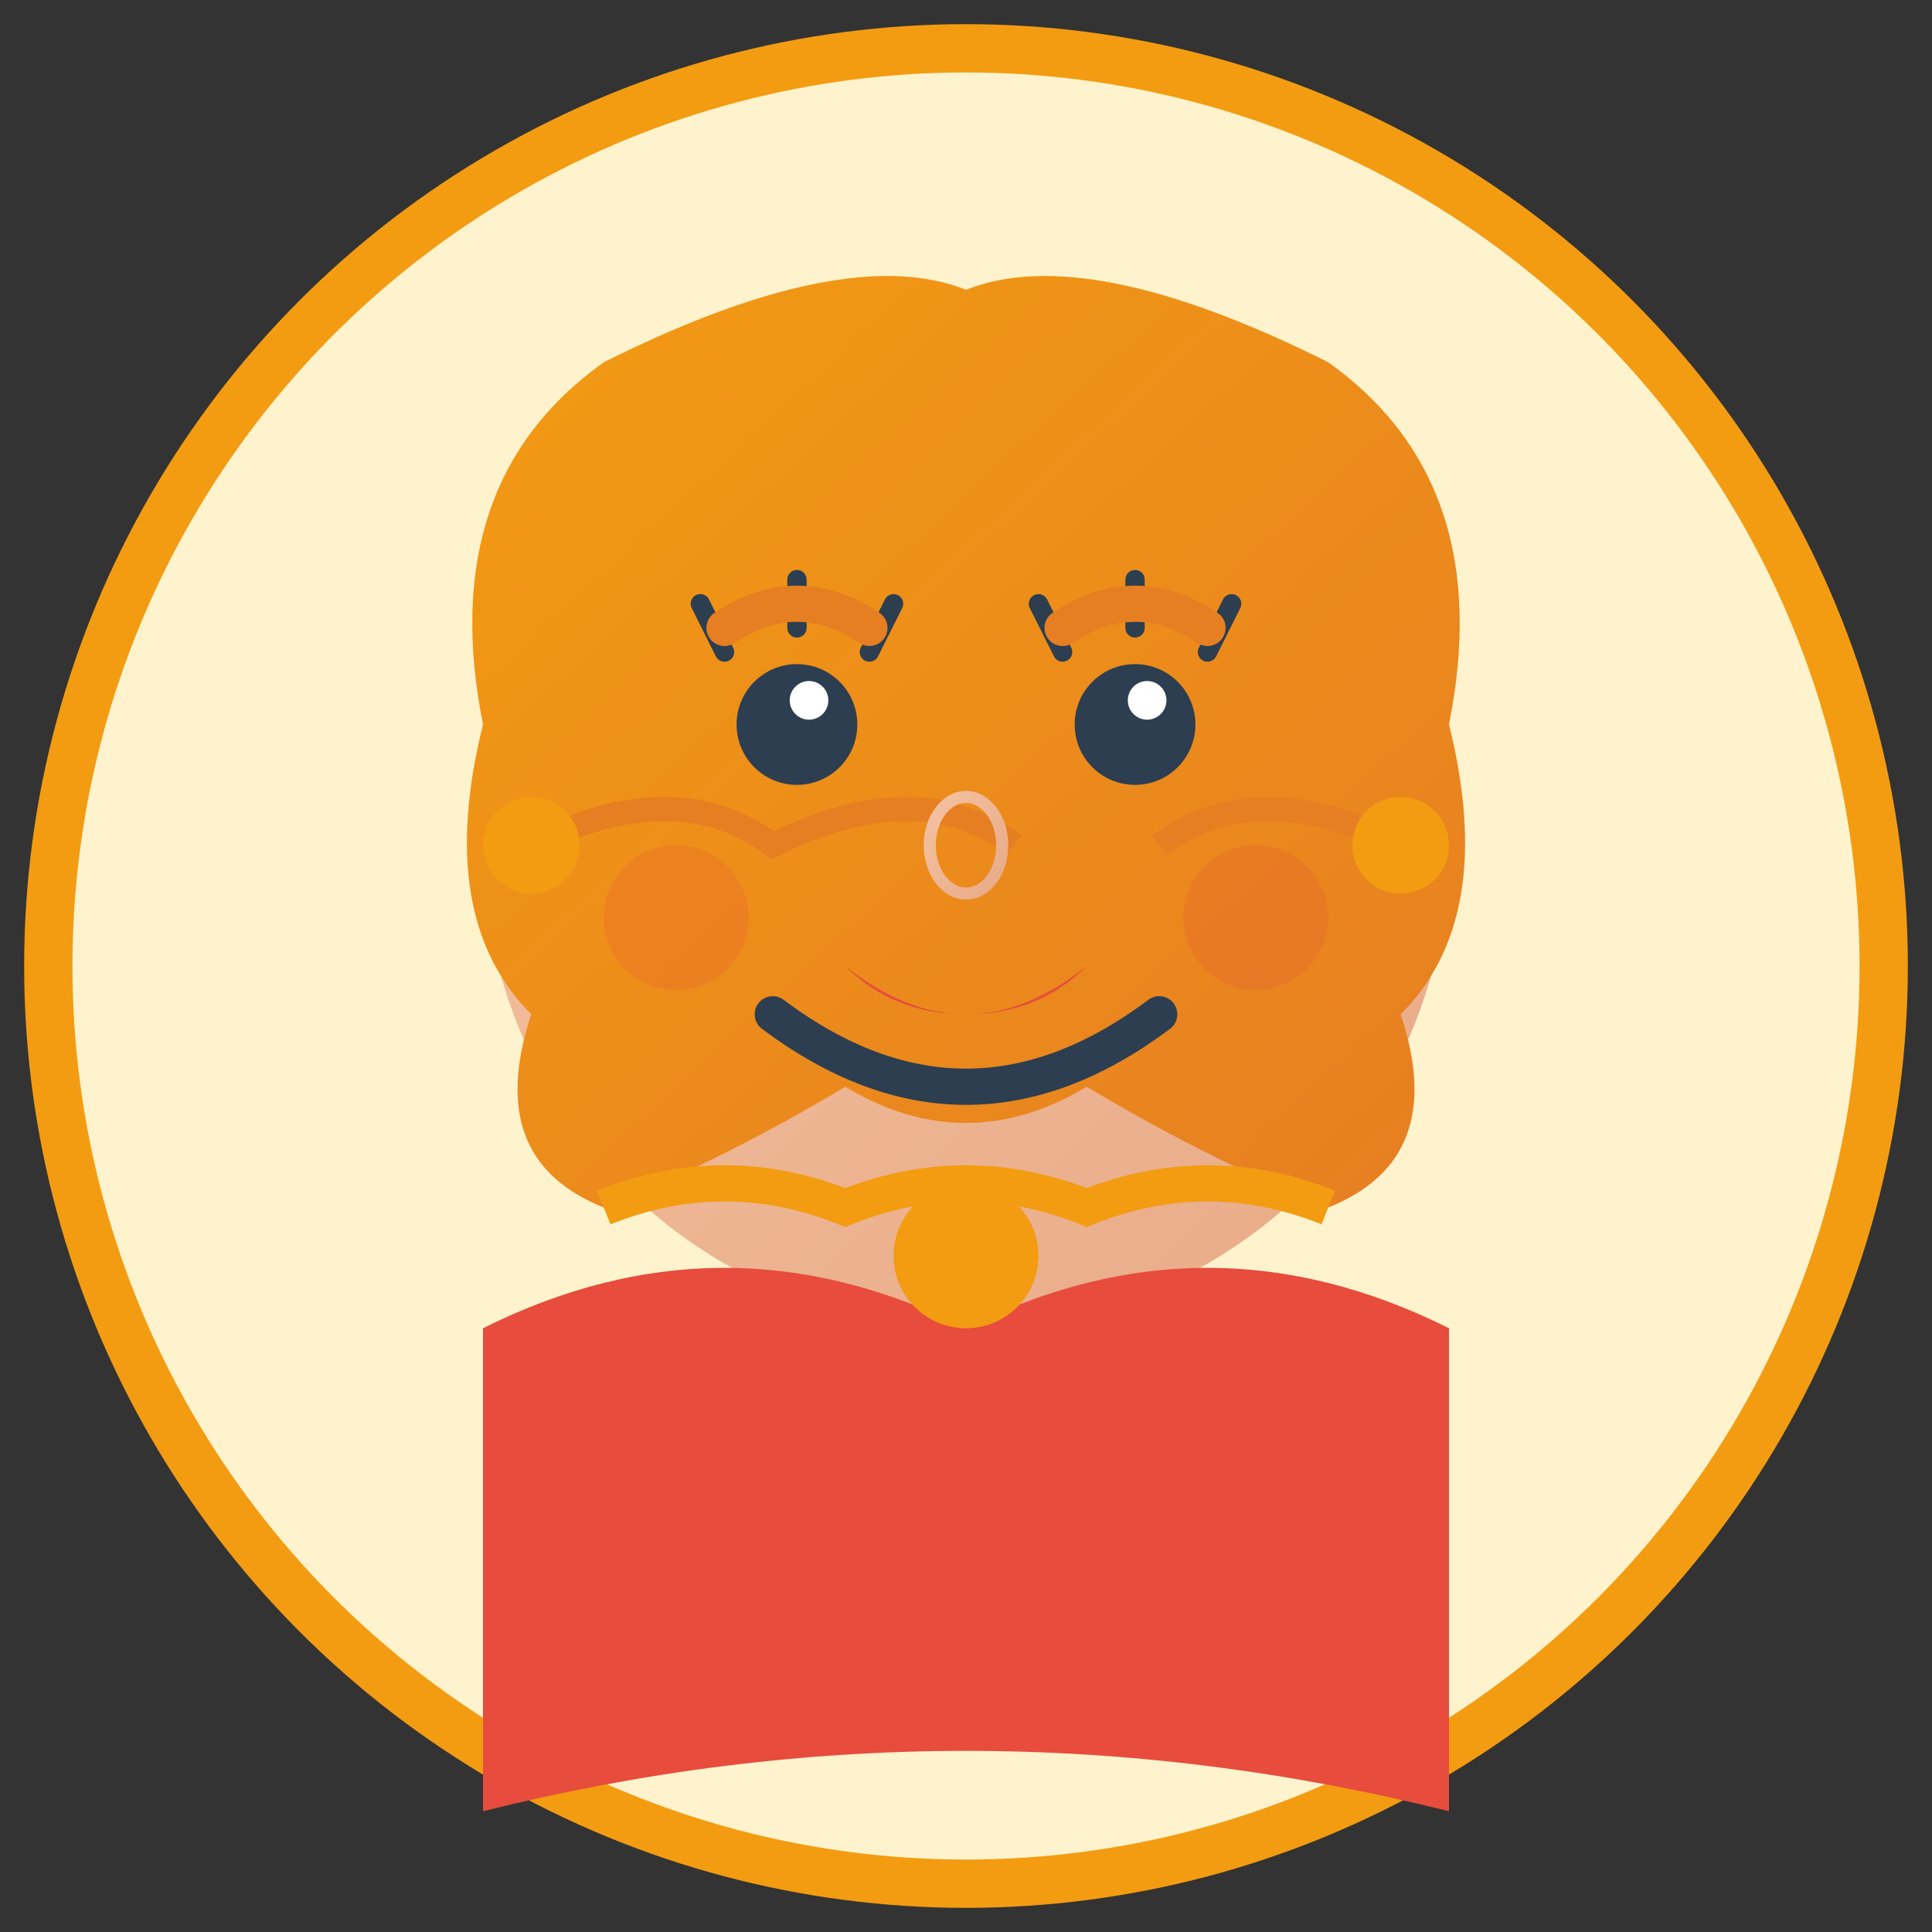<svg width="80" height="80" viewBox="0 0 80 80" xmlns="http://www.w3.org/2000/svg">
  <rect x="0" y="0" width="80" height="80" fill="#333333" stroke="none"/>
  <defs>
    <linearGradient id="skinTone3" x1="0%" y1="0%" x2="100%" y2="100%">
      <stop offset="0%" style="stop-color:#f4c2a1;stop-opacity:1" />
      <stop offset="100%" style="stop-color:#e8aa87;stop-opacity:1" />
    </linearGradient>
    <linearGradient id="hairBlonde" x1="0%" y1="0%" x2="100%" y2="100%">
      <stop offset="0%" style="stop-color:#f39c12;stop-opacity:1" />
      <stop offset="100%" style="stop-color:#e67e22;stop-opacity:1" />
    </linearGradient>
  </defs>
  
  <!-- Background Circle -->
  <circle cx="40" cy="40" r="38" fill="#fff3cd" stroke="#f39c12" stroke-width="2"/>
  
  <!-- Face -->
  <circle cx="40" cy="35" r="20" fill="url(#skinTone3)"/>
  
  <!-- Hair (shoulder length, wavy) -->
  <path d="M20 30 Q18 20 25 15 Q35 10 40 12 Q45 10 55 15 Q62 20 60 30 Q62 38 58 42 Q60 48 55 50 Q50 48 45 45 Q40 48 35 45 Q30 48 25 50 Q20 48 22 42 Q18 38 20 30 Z" fill="url(#hairBlonde)"/>
  
  <!-- Hair waves -->
  <path d="M22 35 Q28 32 32 35 Q38 32 42 35" stroke="#e67e22" stroke-width="1" fill="none"/>
  <path d="M48 35 Q52 32 58 35" stroke="#e67e22" stroke-width="1" fill="none"/>
  
  <!-- Eyes -->
  <circle cx="33" cy="30" r="2.5" fill="#2c3e50"/>
  <circle cx="47" cy="30" r="2.5" fill="#2c3e50"/>
  <circle cx="33.5" cy="29" r="0.8" fill="#ffffff"/>
  <circle cx="47.5" cy="29" r="0.8" fill="#ffffff"/>
  
  <!-- Eyelashes -->
  <g stroke="#2c3e50" stroke-width="0.8" stroke-linecap="round">
    <line x1="30" y1="27" x2="29" y2="25"/>
    <line x1="33" y1="26" x2="33" y2="24"/>
    <line x1="36" y1="27" x2="37" y2="25"/>
    <line x1="44" y1="27" x2="43" y2="25"/>
    <line x1="47" y1="26" x2="47" y2="24"/>
    <line x1="50" y1="27" x2="51" y2="25"/>
  </g>
  
  <!-- Eyebrows -->
  <path d="M30 26 Q33 24 36 26" stroke="#e67e22" stroke-width="1.5" fill="none" stroke-linecap="round"/>
  <path d="M44 26 Q47 24 50 26" stroke="#e67e22" stroke-width="1.5" fill="none" stroke-linecap="round"/>
  
  <!-- Nose -->
  <ellipse cx="40" cy="35" rx="1.5" ry="2" fill="none" stroke="url(#skinTone3)" stroke-width="0.5"/>
  
  <!-- Lipstick -->
  <path d="M35 40 Q40 44 45 40 Q43 42 40 42 Q37 42 35 40 Z" fill="#e74c3c"/>
  
  <!-- Smile -->
  <path d="M32 42 Q40 48 48 42" stroke="#2c3e50" stroke-width="1.5" fill="none" stroke-linecap="round"/>
  
  <!-- Cheek blush -->
  <circle cx="28" cy="38" r="3" fill="#e74c3c" opacity="0.2"/>
  <circle cx="52" cy="38" r="3" fill="#e74c3c" opacity="0.2"/>
  
  <!-- Earrings -->
  <circle cx="22" cy="35" r="2" fill="#f39c12"/>
  <circle cx="58" cy="35" r="2" fill="#f39c12"/>
  
  <!-- Clothing -->
  <path d="M20 55 Q30 50 40 55 Q50 50 60 55 L60 75 Q40 70 20 75 Z" fill="#e74c3c"/>
  
  <!-- Necklace -->
  <circle cx="40" cy="52" r="3" fill="#f39c12"/>
  <path d="M25 50 Q30 48 35 50 Q40 48 45 50 Q50 48 55 50" stroke="#f39c12" stroke-width="1.5" fill="none"/>
</svg>
